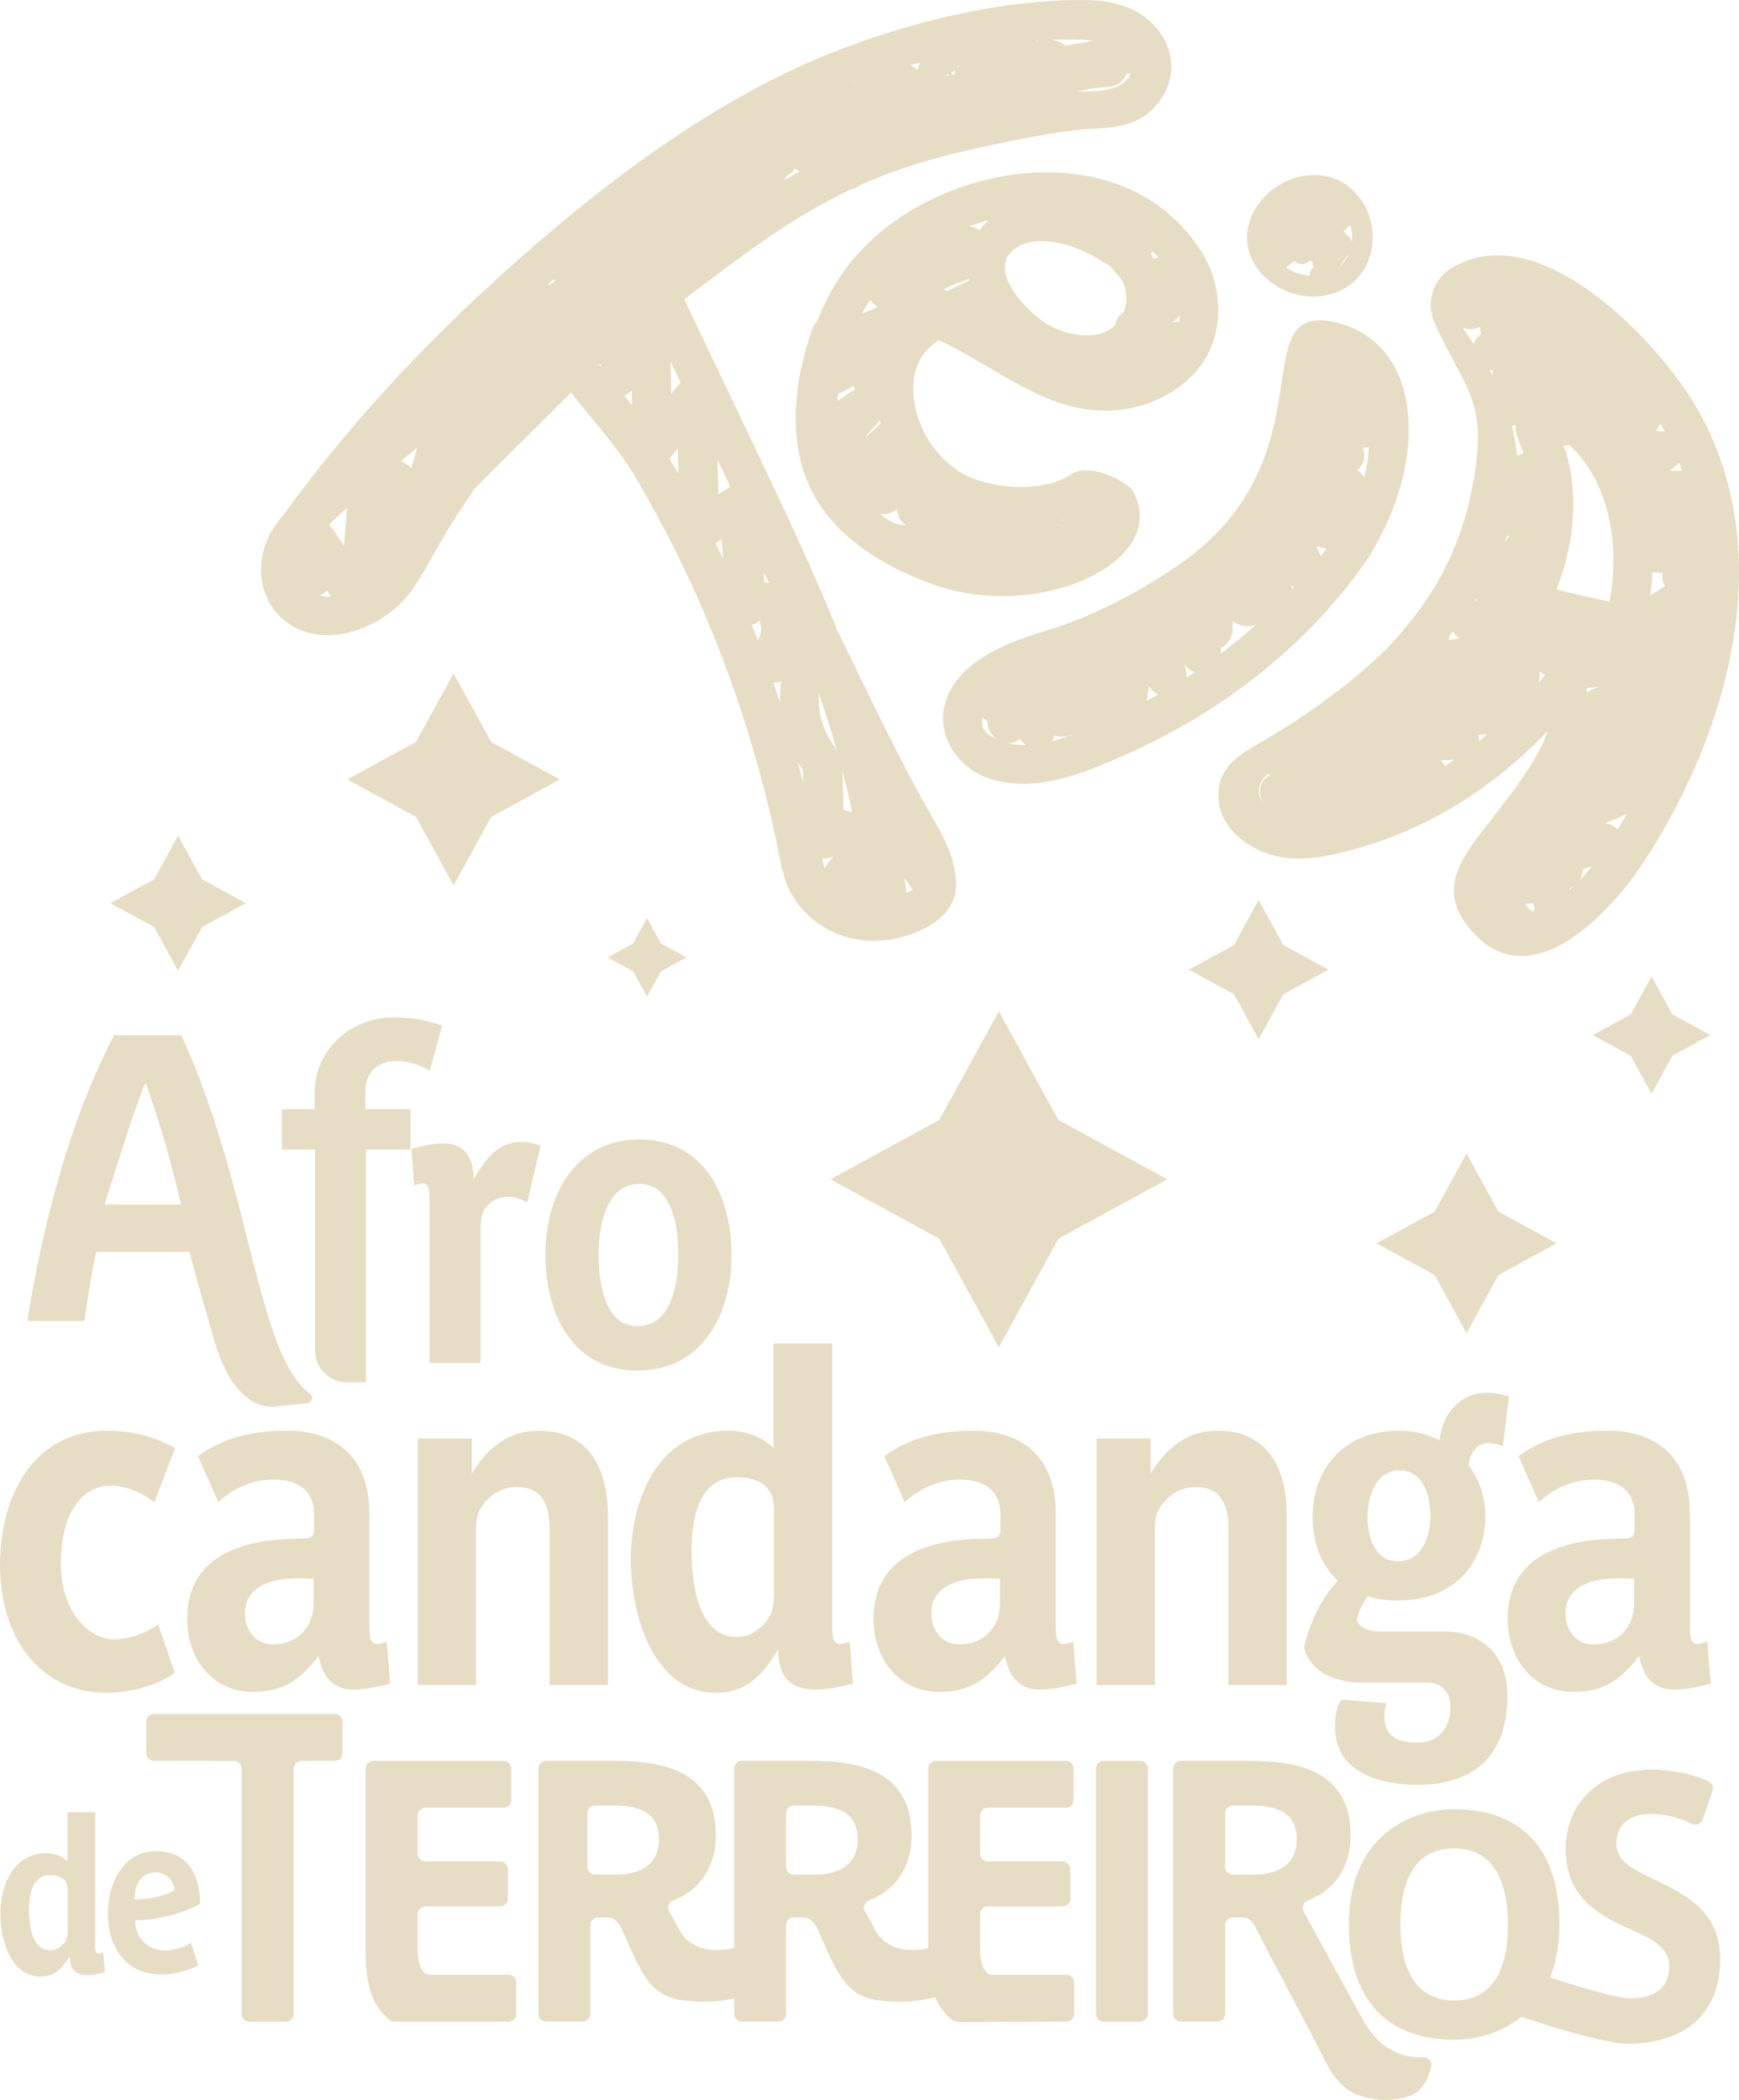 <svg xmlns="http://www.w3.org/2000/svg" xmlns:svg="http://www.w3.org/2000/svg" id="svg1" width="195.933" height="236.606" viewBox="0 0 195.933 236.606"><defs id="defs1"><clipPath clipPathUnits="userSpaceOnUse" id="clipPath52278-2"><path d="M 0,10788.466 H 1920 V 0 H 0 Z" transform="translate(-1147.241,-603.486)" id="path52278-9"></path></clipPath><clipPath clipPathUnits="userSpaceOnUse" id="clipPath52280-8"><path d="M 0,10788.466 H 1920 V 0 H 0 Z" transform="translate(-1087.348,-652.576)" id="path52280-5"></path></clipPath><clipPath clipPathUnits="userSpaceOnUse" id="clipPath52282-6"><path d="M 0,10788.466 H 1920 V 0 H 0 Z" transform="translate(-1104.856,-670.173)" id="path52282-2"></path></clipPath><clipPath clipPathUnits="userSpaceOnUse" id="clipPath52284-1"><path d="M 0,10788.466 H 1920 V 0 H 0 Z" transform="translate(-1096.846,-617.296)" id="path52284-2"></path></clipPath><clipPath clipPathUnits="userSpaceOnUse" id="clipPath52286-6"><path d="M 0,10788.466 H 1920 V 0 H 0 Z" transform="translate(-1128.046,-657.498)" id="path52286-0"></path></clipPath><clipPath clipPathUnits="userSpaceOnUse" id="clipPath52288-4"><path d="M 0,10788.466 H 1920 V 0 H 0 Z" transform="translate(-1083.981,-578.259)" id="path52288-3"></path></clipPath><clipPath clipPathUnits="userSpaceOnUse" id="clipPath52290-9"><path d="M 0,10788.466 H 1920 V 0 H 0 Z" transform="translate(-1114.27,-595.979)" id="path52290-8"></path></clipPath><clipPath clipPathUnits="userSpaceOnUse" id="clipPath52292-0"><path d="M 0,10788.466 H 1920 V 0 H 0 Z" transform="translate(-1130.125,-572.851)" id="path52292-7"></path></clipPath><clipPath clipPathUnits="userSpaceOnUse" id="clipPath52294-6"><path d="M 0,10788.466 H 1920 V 0 H 0 Z" transform="translate(-1065.149,-597.013)" id="path52294-8"></path></clipPath><clipPath clipPathUnits="userSpaceOnUse" id="clipPath52296-4"><path d="M 0,10788.466 H 1920 V 0 H 0 Z" transform="translate(-1148.401,-590.449)" id="path52296-8"></path></clipPath><clipPath clipPathUnits="userSpaceOnUse" id="clipPath52298-5"><path d="M 0,10788.466 H 1920 V 0 H 0 Z" transform="translate(-1023.135,-601.592)" id="path52298-5"></path></clipPath><clipPath clipPathUnits="userSpaceOnUse" id="clipPath52300-5"><path d="M 0,10788.466 H 1920 V 0 H 0 Z" transform="translate(-1043.154,-612.051)" id="path52300-8"></path></clipPath><clipPath clipPathUnits="userSpaceOnUse" id="clipPath52302-7"><path d="M 0,10788.466 H 1920 V 0 H 0 Z" transform="translate(-1019.532,-518.191)" id="path52302-2"></path></clipPath><clipPath clipPathUnits="userSpaceOnUse" id="clipPath52304-0"><path d="M 0,10788.466 H 1920 V 0 H 0 Z" transform="translate(-1026.943,-519.687)" id="path52304-5"></path></clipPath><clipPath clipPathUnits="userSpaceOnUse" id="clipPath52306-9"><path d="M 0,10788.466 H 1920 V 0 H 0 Z" transform="translate(-1038.62,-528.454)" id="path52306-3"></path></clipPath><clipPath clipPathUnits="userSpaceOnUse" id="clipPath52308-4"><path d="M 0,10788.466 H 1920 V 0 H 0 Z" transform="translate(-1047.139,-507.079)" id="path52308-1"></path></clipPath><clipPath clipPathUnits="userSpaceOnUse" id="clipPath52310-3"><path d="M 0,10788.466 H 1920 V 0 H 0 Z" transform="translate(-1082.376,-525.343)" id="path52310-0"></path></clipPath><clipPath clipPathUnits="userSpaceOnUse" id="clipPath52312-5"><path d="M 0,10788.466 H 1920 V 0 H 0 Z" transform="translate(-1065.584,-525.343)" id="path52312-0"></path></clipPath><clipPath clipPathUnits="userSpaceOnUse" id="clipPath52314-4"><path d="M 0,10788.466 H 1920 V 0 H 0 Z" transform="translate(-1095.75,-507.044)" id="path52314-8"></path></clipPath><clipPath clipPathUnits="userSpaceOnUse" id="clipPath52316-2"><path d="M 0,10788.466 H 1920 V 0 H 0 Z" transform="translate(-1106.422,-507.733)" id="path52316-2"></path></clipPath><clipPath clipPathUnits="userSpaceOnUse" id="clipPath52318-8"><path d="M 0,10788.466 H 1920 V 0 H 0 Z" transform="translate(-1119.474,-525.343)" id="path52318-6"></path></clipPath><clipPath clipPathUnits="userSpaceOnUse" id="clipPath52320-9"><path d="M 0,10788.466 H 1920 V 0 H 0 Z" transform="translate(-1136.689,-521.718)" id="path52320-5"></path></clipPath><clipPath clipPathUnits="userSpaceOnUse" id="clipPath52322-4"><path d="M 0,10788.466 H 1920 V 0 H 0 Z" transform="translate(-1151.375,-505.209)" id="path52322-1"></path></clipPath><clipPath clipPathUnits="userSpaceOnUse" id="clipPath52324-6"><path d="M 0,10788.466 H 1920 V 0 H 0 Z" transform="translate(-1022.882,-534.862)" id="path52324-2"></path></clipPath><clipPath clipPathUnits="userSpaceOnUse" id="clipPath52326-5"><path d="M 0,10788.466 H 1920 V 0 H 0 Z" transform="translate(-1040.311,-544.498)" id="path52326-7"></path></clipPath><clipPath clipPathUnits="userSpaceOnUse" id="clipPath52328-0"><path d="M 0,10788.466 H 1920 V 0 H 0 Z" transform="translate(-1060.255,-535.525)" id="path52328-8"></path></clipPath><clipPath clipPathUnits="userSpaceOnUse" id="clipPath52330-1"><path d="M 0,10788.466 H 1920 V 0 H 0 Z" transform="translate(-1079.211,-550.389)" id="path52330-1"></path></clipPath><clipPath clipPathUnits="userSpaceOnUse" id="clipPath52332-3"><path d="M 0,10788.466 H 1920 V 0 H 0 Z" transform="translate(-1098.313,-544.498)" id="path52332-4"></path></clipPath><clipPath clipPathUnits="userSpaceOnUse" id="clipPath52334-8"><path d="M 0,10788.466 H 1920 V 0 H 0 Z" transform="translate(-1117.62,-535.525)" id="path52334-4"></path></clipPath><clipPath clipPathUnits="userSpaceOnUse" id="clipPath52336-4"><path d="M 0,10788.466 H 1920 V 0 H 0 Z" transform="translate(-1132.081,-553.666)" id="path52336-4"></path></clipPath><clipPath clipPathUnits="userSpaceOnUse" id="clipPath52338-7"><path d="M 0,10788.466 H 1920 V 0 H 0 Z" transform="translate(-1151.899,-544.498)" id="path52338-1"></path></clipPath><clipPath clipPathUnits="userSpaceOnUse" id="clipPath52340-2"><path d="M 0,10788.466 H 1920 V 0 H 0 Z" transform="translate(-1026.124,-586.372)" id="path52340-6"></path></clipPath><clipPath clipPathUnits="userSpaceOnUse" id="clipPath52342-7"><path d="M 0,10788.466 H 1920 V 0 H 0 Z" transform="translate(-1050.126,-587.431)" id="path52342-3"></path></clipPath><clipPath clipPathUnits="userSpaceOnUse" id="clipPath52344-1"><path d="M 0,10788.466 H 1920 V 0 H 0 Z" transform="translate(-1058.357,-576.303)" id="path52344-4"></path></clipPath><clipPath clipPathUnits="userSpaceOnUse" id="clipPath52346-4"><path d="M 0,10788.466 H 1920 V 0 H 0 Z" transform="translate(-1067.84,-577.874)" id="path52346-7"></path></clipPath></defs><g id="layer-MC0" transform="translate(-2858,-14032)">JANEIROFEVEREIROMARÇOABRILMAIOJUNHOJULHOAGOSTOSETEMBROOUTUBRONOVEMBRODEZEMBRO"       transform="matrix(1.3333333,0,0,1.3333333,617.2708,7506.5131)" /&gt;    <g id="g27-3" transform="translate(1506.254,551.221)"><path id="path52277-6" d="M 0,0 C 0.196,0.294 0.301,0.64 0.318,0.983 0.572,1.055 0.825,1.13 1.078,1.206 0.735,0.788 0.376,0.386 0,0 m -26.291,9.045 c 0.012,0.011 0.026,0.02 0.039,0.031 0.04,-0.054 0.082,-0.105 0.128,-0.155 -0.993,-0.471 -1.065,-1.715 -0.444,-2.5 -0.644,0.737 -0.77,1.708 0.277,2.624 M 2.208,4.859 C 2.821,5.109 3.431,5.368 4.036,5.636 3.784,5.19 3.522,4.747 3.253,4.308 3.035,4.595 2.691,4.801 2.208,4.859 m -6.345,11.102 c 0.02,0.01 0.04,0.019 0.059,0.03 -0.011,-0.012 -0.022,-0.024 -0.032,-0.036 -0.009,0.002 -0.018,0.003 -0.027,0.006 m -4.366,-3.618 c 0.256,0.017 0.513,0.032 0.77,0.051 -0.237,-0.202 -0.476,-0.4 -0.717,-0.596 0.013,0.182 -0.005,0.367 -0.053,0.545 m -3.193,-2.175 c 0.385,0.021 0.771,0.042 1.157,0.063 -0.258,-0.177 -0.525,-0.342 -0.788,-0.511 -0.095,0.169 -0.219,0.32 -0.369,0.448 m -4.552,5.056 c 0.003,-0.015 0.004,-0.03 0.007,-0.045 -0.024,-0.002 -0.048,-0.004 -0.073,-0.006 0.022,0.017 0.045,0.034 0.066,0.051 m 7.583,8.489 c -0.052,-0.018 -0.104,-0.037 -0.156,-0.056 0.04,0.061 0.076,0.123 0.114,0.184 0.012,-0.043 0.027,-0.085 0.042,-0.128 m 1.263,19.452 c 0.058,-10e-4 0.117,-0.002 0.176,-0.002 -0.06,-0.139 -0.092,-0.286 -0.103,-0.436 -0.079,0.152 -0.156,0.306 -0.238,0.458 0.054,-0.008 0.108,-0.019 0.165,-0.02 M 8.455,34.663 c -0.259,-0.011 -0.517,-0.01 -0.774,-0.005 0.154,0.131 0.312,0.258 0.476,0.379 0.123,0.091 0.219,0.194 0.302,0.304 0.088,-0.231 0.176,-0.461 0.257,-0.694 -0.083,0.014 -0.17,0.02 -0.261,0.016 M -3.348,17.677 c 0.148,-0.108 0.315,-0.19 0.499,-0.243 -0.195,-0.24 -0.392,-0.478 -0.592,-0.714 0.122,0.3 0.151,0.634 0.093,0.957 m -2.744,11.495 c 0.077,-0.018 0.154,-0.037 0.232,-0.055 -0.138,-0.147 -0.275,-0.293 -0.413,-0.439 0.06,0.165 0.125,0.328 0.181,0.494 M 7.262,24.906 C 6.847,24.642 6.433,24.379 6.019,24.115 c 0.091,0.648 0.16,1.302 0.19,1.964 0.095,-0.022 0.194,-0.037 0.297,-0.037 0.184,10e-4 0.368,10e-4 0.553,0.002 C 6.99,25.666 7.07,25.259 7.262,24.906 M 1.756,16.409 C 1.564,16.338 1.373,16.267 1.182,16.196 0.976,16.12 0.813,16.016 0.677,15.897 0.667,16.025 0.649,16.153 0.626,16.279 Z m -7.095,22.054 c -0.041,-0.274 -0.023,-0.569 0.095,-0.88 0.181,-0.477 0.362,-0.954 0.543,-1.431 l -0.534,-0.221 c -0.078,0.869 -0.233,1.719 -0.446,2.551 0.109,-0.019 0.224,-0.024 0.342,-0.019 M 2.559,23.584 c -1.491,0.343 -2.983,0.688 -4.475,1.031 0.058,0.144 0.114,0.289 0.168,0.435 0.015,0.032 0.026,0.066 0.039,0.099 1.282,3.495 1.656,7.424 0.644,10.986 -0.068,0.241 -0.177,0.443 -0.31,0.612 0,10e-4 0,0.002 0,0.003 0.187,0.028 0.374,0.054 0.56,0.086 C 2.631,33.71 3.494,28.085 2.559,23.584 M -3.842,-2.004 c 0.021,-0.08 0.042,-0.159 0.056,-0.24 0.01,-0.054 0.018,-0.081 0.025,-0.098 -0.005,-0.021 -0.011,-0.051 -0.017,-0.097 -0.003,-0.024 -0.005,-0.037 -0.007,-0.056 -0.007,-0.017 -0.014,-0.034 -0.019,-0.047 -0.011,-0.002 -0.035,-0.013 -0.06,-0.025 -0.001,0 -0.001,0 -0.002,0 -0.023,0.008 -0.047,0.015 -0.084,0.026 -0.044,0.019 -0.073,0.029 -0.096,0.037 -0.018,0.017 -0.045,0.041 -0.095,0.078 -0.035,0.028 -0.062,0.049 -0.084,0.066 -0.072,0.076 -0.142,0.154 -0.207,0.236 -0.033,0.043 -0.057,0.072 -0.074,0.091 -0.004,0.016 -0.015,0.046 -0.035,0.091 0.217,0.017 0.434,0.034 0.651,0.051 0.024,-0.059 0.039,-0.096 0.048,-0.113 M 6.937,38.539 c 0.113,-0.195 0.218,-0.393 0.324,-0.59 -0.025,0.003 -0.048,0.01 -0.073,0.012 -0.228,0.019 -0.457,0.038 -0.685,0.057 0.126,0.206 0.247,0.419 0.365,0.637 0.023,-0.038 0.047,-0.078 0.069,-0.116 M -9.68,46.736 c 0.38,-0.167 0.837,-0.171 1.324,0.101 10e-4,10e-4 10e-4,10e-4 0.002,10e-4 -0.01,-0.208 0.017,-0.422 0.079,-0.631 -0.334,-0.194 -0.533,-0.5 -0.616,-0.846 -0.293,0.439 -0.596,0.873 -0.909,1.299 0.04,0.025 0.079,0.052 0.12,0.076 m -0.987,-25.663 c 0.136,-0.229 0.32,-0.435 0.537,-0.598 -0.305,-0.043 -0.61,-0.085 -0.915,-0.127 0.051,0.124 0.089,0.25 0.11,0.377 0.09,0.115 0.179,0.232 0.268,0.348 M -26.425,6.264 c 0.003,-0.004 0.007,-0.008 0.011,-0.011 0,0 0,-0.001 -10e-4,-0.001 -0.003,0.004 -0.006,0.008 -0.01,0.012 m 25.647,-7.015 c -0.013,0.034 -0.028,0.067 -0.042,0.1 0.124,0.047 0.239,0.105 0.343,0.176 C -0.51,-0.506 -0.54,-0.54 -0.573,-0.571 -0.64,-0.633 -0.71,-0.69 -0.778,-0.751 m 10.837,40.539 c -3.239,5.725 -13.683,16.864 -21.15,11.792 -0.767,-0.521 -2.113,-2.254 -1.057,-4.579 2.117,-4.657 4.044,-6.186 3.523,-11.059 -0.836,-7.807 -3.974,-12.407 -7.633,-16.34 -3.92,-3.807 -8.314,-6.54 -10.401,-7.752 -1.745,-1.013 -3.596,-1.992 -3.804,-4.156 -0.239,-2.49 1.486,-4.296 3.698,-5.235 2.463,-1.047 5.213,-0.5 7.693,0.185 2.514,0.694 4.955,1.659 7.245,2.908 3.432,1.87 6.479,4.294 9.168,7.09 -0.813,-2.525 -3.446,-5.777 -5.051,-7.837 -2.303,-2.956 -4.226,-5.494 -1.625,-8.735 5.129,-6.391 12.126,1.404 14.855,5.59 7.119,10.921 11.385,26.029 4.539,38.128" style="fill:#e7ddc5;fill-opacity:1;fill-rule:nonzero;stroke:none" transform="matrix(1.333,0,0,-1.333,1529.655,13580.019)" clip-path="url(#clipPath52278-2)"></path><path id="path52279-2" d="M 0,0 C 0.171,-0.247 0.386,-0.458 0.64,-0.612 0.188,-0.799 -0.265,-0.987 -0.717,-1.174 -0.498,-0.775 -0.26,-0.382 0,0 m 16.225,-18.589 c 0.027,0.007 0.055,0.014 0.082,0.021 -0.025,-0.061 -0.052,-0.121 -0.08,-0.18 0.004,0.053 -0.001,0.106 -0.002,0.159 M 9.88,6.627 C 9.631,6.391 9.414,6.147 9.226,5.897 8.974,6.069 8.681,6.182 8.353,6.215 8.9,6.411 9.455,6.586 10.016,6.739 9.971,6.7 9.923,6.668 9.88,6.627 m 15.894,-8.502 c -0.064,-0.011 -0.139,-0.005 -0.219,0.011 0.211,0.169 0.423,0.338 0.634,0.507 -0.018,-0.17 -0.046,-0.334 -0.081,-0.495 -0.11,0.002 -0.222,-0.003 -0.334,-0.023 M 8.334,1.754 C 8.342,1.714 8.348,1.674 8.356,1.634 7.788,1.362 7.22,1.089 6.652,0.817 6.596,0.79 6.552,0.757 6.502,0.727 6.404,0.791 6.299,0.844 6.191,0.889 6.89,1.222 7.6,1.525 8.334,1.754 M 19.603,3.256 C 19.698,3.194 19.793,3.149 19.888,3.11 20.013,2.992 20.155,2.9 20.308,2.828 20.404,2.667 20.521,2.521 20.657,2.405 20.687,2.374 20.709,2.342 20.742,2.312 21.65,1.49 21.86,0.15 21.444,-0.987 21.42,-1.006 21.396,-1.025 21.372,-1.044 c -0.399,-0.319 -0.619,-0.721 -0.697,-1.127 -1.482,-1.385 -4.101,-0.819 -5.685,0.1 -1.667,0.965 -5.442,4.768 -2.574,6.52 2.057,1.257 5.364,-0.015 7.187,-1.193 m 3.604,-7.484 c 0.012,-0.005 0.023,-0.009 0.035,-0.015 -0.026,-0.015 -0.054,-0.026 -0.08,-0.041 0.016,0.018 0.029,0.039 0.045,0.056 M -0.287,-11.52 c -0.028,0.006 -0.056,0.011 -0.084,0.016 0.393,0.439 0.787,0.877 1.18,1.315 0.021,-0.086 0.047,-0.171 0.069,-0.256 -0.388,-0.358 -0.777,-0.717 -1.165,-1.075 m 2.249,-6.357 c 0.104,0.063 0.21,0.121 0.315,0.182 -0.007,-0.277 0.053,-0.557 0.216,-0.82 0.125,-0.202 0.304,-0.378 0.507,-0.519 -0.762,-0.032 -1.566,0.378 -2.175,0.968 0.351,-0.09 0.744,-0.048 1.137,0.189 m -4.356,10.066 c 0.35,0.165 0.689,0.349 1.023,0.541 0.013,-0.109 0.033,-0.214 0.064,-0.309 -0.5,-0.307 -0.985,-0.636 -1.465,-0.974 0.017,0.208 0.034,0.415 0.056,0.622 0.106,0.03 0.213,0.068 0.322,0.12 M 24.349,3.594 23.975,3.469 C 23.896,3.6 23.814,3.73 23.724,3.854 c 0.002,0.003 0.004,0.005 0.005,0.007 0.054,0.079 0.094,0.166 0.128,0.256 0.169,-0.168 0.333,-0.343 0.492,-0.523 m 3.594,0.563 C 21.809,13.687 7.662,11.949 0.222,5.17 -1.969,3.173 -3.502,0.772 -4.508,-1.858 c -0.168,-0.17 -0.31,-0.384 -0.406,-0.655 -1.529,-4.341 -2.162,-9.54 0.034,-13.766 2.031,-3.908 6.125,-6.289 10.103,-7.743 8.992,-3.286 20.333,1.926 16.952,7.914 -0.338,0.599 -3.522,2.466 -5.208,1.354 -2.011,-1.327 -5.102,-1.258 -7.331,-0.649 -1.719,0.469 -2.985,1.299 -4.161,2.76 -1.946,2.417 -2.911,6.97 0.005,9.012 0.105,0.074 0.196,0.154 0.277,0.239 5.341,-2.455 9.868,-6.975 16.199,-5.771 2.776,0.528 5.598,2.277 6.79,5.012 1.163,2.671 0.749,5.898 -0.803,8.308" style="fill:#e7ddc5;fill-opacity:1;fill-rule:nonzero;stroke:none" transform="matrix(1.333,0,0,-1.333,1449.797,13514.565)" clip-path="url(#clipPath52280-8)"></path><path id="path52281-4" d="M 0,0 C 0.856,0.225 1.738,0.369 2.644,0.411 3.41,0.446 3.898,0.9 4.116,1.46 4.245,1.502 4.374,1.545 4.502,1.587 4.484,1.539 4.473,1.494 4.452,1.445 3.847,0.061 1.755,0.003 0,0 m -40.413,-23.055 c 0.057,-0.002 0.114,-0.003 0.171,0.001 -0.029,-0.055 -0.058,-0.109 -0.086,-0.163 -0.034,0.049 -0.068,0.098 -0.1,0.148 0.005,0.005 0.01,0.01 0.015,0.014 m -23.651,-19.531 c 0.233,0.089 0.447,0.225 0.627,0.405 0.116,-0.171 0.231,-0.342 0.347,-0.513 -0.33,-0.019 -0.657,0.01 -0.974,0.108 M 1.374,4.294 C 0.579,4.155 -0.215,4.04 -1.011,3.899 -1.367,4.15 -1.777,4.316 -2.196,4.384 -0.99,4.434 0.268,4.425 1.374,4.294 M -24.584,-7.119 c 0.293,0.125 0.528,0.344 0.69,0.62 0.067,-0.046 0.133,-0.092 0.213,-0.129 0.076,-0.035 0.153,-0.071 0.229,-0.106 -0.447,-0.251 -0.888,-0.508 -1.323,-0.769 0.086,0.125 0.147,0.254 0.191,0.384 m -9.748,-18.425 c -0.022,0.91 -0.044,1.82 -0.066,2.73 0.282,-0.587 0.564,-1.174 0.846,-1.76 -0.26,-0.323 -0.52,-0.647 -0.78,-0.97 m 4.867,-7.922 c -0.293,-0.188 -0.586,-0.377 -0.879,-0.566 -0.025,0.972 -0.05,1.944 -0.075,2.916 0.361,-0.76 0.721,-1.52 1.08,-2.281 -0.042,-0.022 -0.085,-0.042 -0.126,-0.069 m 8.82,-31.184 c -0.287,-0.37 -0.554,-0.707 -0.659,-0.869 -0.029,-0.045 -0.045,-0.09 -0.069,-0.135 -0.086,0.271 -0.143,0.547 -0.168,0.824 0.305,-0.018 0.615,0.042 0.896,0.18 m -2.57,7.339 c 0.011,-0.37 0.023,-0.741 0.035,-1.111 -0.15,0.589 -0.304,1.177 -0.463,1.764 0.134,-0.221 0.276,-0.439 0.428,-0.653 m -1.827,7.436 c -0.086,-0.585 -0.117,-1.169 -0.102,-1.75 -0.178,0.547 -0.36,1.093 -0.547,1.637 0.217,0.037 0.433,0.075 0.649,0.113 m -2.484,4.811 c 0.25,0.07 0.497,0.198 0.722,0.401 -0.165,-0.149 0.132,-0.408 0.064,-0.943 -0.034,-0.265 -0.134,-0.526 -0.265,-0.779 -0.17,0.442 -0.345,0.882 -0.521,1.321 m -2.547,7.242 c 0.041,-0.555 0.083,-1.11 0.124,-1.665 -0.209,0.446 -0.425,0.889 -0.64,1.332 0.172,0.111 0.344,0.222 0.516,0.333 m 3.606,-3.64 c -0.02,0.272 -0.04,0.544 -0.06,0.816 0.16,-0.3 0.314,-0.603 0.473,-0.904 -0.136,0.038 -0.274,0.067 -0.413,0.088 m 5.891,-13.857 c -0.928,1.304 -1.378,2.874 -1.278,4.431 0.555,-1.593 1.062,-3.202 1.524,-4.826 -0.072,0.131 -0.151,0.262 -0.246,0.395 m 0.802,-5.394 c -0.019,0.601 -0.037,1.201 -0.056,1.801 -0.018,0.568 -0.012,1.077 -0.05,1.56 0.168,-0.644 0.33,-1.289 0.481,-1.938 0.126,-0.543 0.238,-1.089 0.355,-1.634 -0.243,0.102 -0.487,0.172 -0.73,0.211 m -14.004,30.568 c 0.018,-0.712 0.036,-1.424 0.054,-2.136 -0.25,0.422 -0.505,0.84 -0.764,1.254 0.237,0.294 0.473,0.588 0.71,0.882 m -3.896,4.902 c 0.011,-0.425 0.021,-0.851 0.031,-1.277 -0.221,0.282 -0.449,0.561 -0.678,0.84 0.237,0.078 0.46,0.214 0.647,0.437 m 18.799,25.978 c -0.031,0.012 -0.06,0.025 -0.09,0.037 0.038,0.016 0.077,0.031 0.115,0.046 -0.009,-0.027 -0.017,-0.055 -0.025,-0.083 m 5.355,1.135 c -0.207,0.129 -0.412,0.259 -0.616,0.391 0.269,0.063 0.547,0.124 0.826,0.184 -0.084,-0.189 -0.152,-0.382 -0.21,-0.575 m 10.08,2.378 c -0.017,0.02 -0.032,0.041 -0.05,0.06 0.08,0.006 0.161,0.011 0.242,0.017 C -3.314,4.305 -3.376,4.275 -3.44,4.248 M -56.314,-31.83 c -0.228,0.287 -0.551,0.481 -0.904,0.576 0.47,0.39 0.942,0.778 1.416,1.164 -0.174,-0.579 -0.345,-1.159 -0.512,-1.74 m -6.97,-4.786 c 0.513,0.493 1.033,0.978 1.558,1.458 -0.092,-1.067 -0.184,-2.134 -0.276,-3.201 -0.294,0.434 -0.587,0.869 -0.88,1.303 -0.12,0.177 -0.256,0.323 -0.403,0.439 z m 52.381,37.974 c -0.082,-0.01 -0.164,-0.021 -0.247,-0.032 0.08,0.053 0.176,0.111 0.281,0.173 -0.011,-0.047 -0.023,-0.094 -0.034,-0.141 m 0.545,0.439 c -0.011,-0.124 -0.022,-0.248 -0.033,-0.373 -0.057,-0.007 -0.115,-0.015 -0.173,-0.022 -0.009,0.027 -0.015,0.054 -0.025,0.081 -0.019,0.052 -0.031,0.101 -0.047,0.151 0.097,0.056 0.191,0.111 0.278,0.163 m -33.958,-17.688 c 0.072,-0.017 0.144,-0.034 0.216,-0.052 -0.177,-0.135 -0.353,-0.27 -0.53,-0.405 -0.032,0.033 -0.068,0.062 -0.103,0.092 0.14,0.121 0.277,0.246 0.417,0.365 m 29.883,-51.847 c -0.067,0.428 -0.135,0.856 -0.205,1.284 0.235,-0.328 0.469,-0.657 0.704,-0.985 -0.14,-0.114 -0.312,-0.213 -0.499,-0.299 M 6.986,4.98 C 5.536,7.033 3.176,7.702 0.78,7.739 -7.741,7.871 -17.727,4.93 -24.575,1.615 -33.3,-2.607 -41.094,-8.667 -48.297,-15.123 c -6.884,-6.171 -13.255,-13.01 -18.696,-20.5 -0.423,-0.482 -0.804,-0.992 -1.12,-1.546 -0.016,-0.023 -0.034,-0.046 -0.05,-0.069 -0.109,-0.156 -0.176,-0.311 -0.224,-0.464 -0.137,-0.295 -0.26,-0.599 -0.354,-0.922 -0.558,-1.912 -0.23,-4.052 1.147,-5.546 3.137,-3.404 8.796,-1.408 11.193,1.841 1.299,1.761 2.26,3.86 3.438,5.714 0.672,1.057 1.364,2.103 2.067,3.14 0.051,0.041 0.103,0.075 0.153,0.124 2.651,2.643 5.303,5.286 7.954,7.928 0.32,-0.441 0.657,-0.864 0.986,-1.266 1.589,-1.948 3.134,-3.688 4.422,-5.867 6.031,-10.206 10.176,-21.405 12.381,-33.046 0.026,-0.138 0.072,-0.259 0.128,-0.372 0.616,-2.963 3.41,-5.344 6.452,-5.709 0.147,-0.037 0.3,-0.067 0.465,-0.082 2.787,-0.25 7.569,1.216 7.692,4.542 0.1,2.728 -1.582,5.086 -2.843,7.369 -1.408,2.548 -2.713,5.152 -3.996,7.765 -1.069,2.178 -2.12,4.366 -3.19,6.545 -1.852,4.628 -3.985,9.151 -6.111,13.65 -2.263,4.787 -4.554,9.56 -6.832,14.339 4.946,3.717 8.952,6.875 14.1,9.295 0.28,0.035 0.534,0.159 0.746,0.343 2.046,0.913 4.278,1.715 6.823,2.393 2.647,0.704 9.556,2.208 12.293,2.347 2.469,0.124 4.581,0.204 6.194,2.347 1.33,1.765 1.342,4.001 0.065,5.81" style="fill:#e7ddc5;fill-opacity:1;fill-rule:nonzero;stroke:none" transform="matrix(1.333,0,0,-1.333,1473.141,13491.103)" clip-path="url(#clipPath52282-6)"></path><path id="path52283-7" d="M 0,0 C 0.124,-0.135 0.261,-0.259 0.417,-0.365 0.374,-1.004 0.768,-1.581 1.301,-1.906 0.096,-1.377 -0.203,-0.697 0,0 m 32.24,20.292 c -0.139,0.241 -0.331,0.447 -0.577,0.591 0.573,0.453 0.738,1.238 0.466,1.915 l 0.501,0.029 C 32.607,21.966 32.467,21.12 32.24,20.292 m -1.028,-2.541 c 0.016,10e-4 0.032,10e-4 0.048,0.002 -0.005,-0.009 -0.01,-0.018 -0.015,-0.028 -0.011,0.009 -0.022,0.017 -0.033,0.026 m -5.037,-6.91 c -0.035,0.115 -0.07,0.23 -0.105,0.344 0.081,-0.066 0.161,-0.132 0.241,-0.199 h 0.001 C 26.267,10.937 26.22,10.89 26.175,10.841 M 20.141,5.487 c 0.001,0.12 -0.002,0.239 -0.003,0.359 0.536,0.294 0.959,0.843 0.984,1.541 0.009,0.252 0.019,0.504 0.028,0.756 0.521,-0.481 1.348,-0.549 1.983,-0.282 -0.967,-0.865 -1.967,-1.69 -3.001,-2.471 0.002,0.033 0.009,0.063 0.009,0.097 M 17.053,4.444 c 0.011,0.008 0.021,0.017 0.032,0.025 0.219,-0.335 0.513,-0.547 0.835,-0.652 -0.23,-0.154 -0.461,-0.304 -0.693,-0.454 0.022,0.4 -0.039,0.759 -0.174,1.081 M 14.055,2.558 C 14.097,2.543 14.124,2.535 14.14,2.532 14.31,2.261 14.555,2.058 14.837,1.927 14.516,1.747 14.192,1.572 13.866,1.399 c 0.063,0.387 0.126,0.773 0.189,1.159 M 5.996,-1.731 c 0.025,0.065 0.05,0.13 0.076,0.195 0.436,-0.154 0.954,-0.124 1.393,0.064 0.012,-0.007 0.024,-0.015 0.036,-0.023 -0.539,-0.199 -1.09,-0.375 -1.643,-0.518 0.051,0.085 0.098,0.178 0.138,0.282 M 3.124,-1.824 c 0.144,-0.206 0.33,-0.379 0.54,-0.516 -0.525,-0.011 -1.04,0.041 -1.538,0.162 0.358,-0.022 0.712,0.081 0.998,0.354 m 10.98,4.682 c 0,0.004 0.001,0.008 0.001,0.012 0.043,-0.031 0.032,-0.038 -0.001,-0.012 m 14.481,10.774 c -0.132,0.279 -0.264,0.558 -0.395,0.837 0.288,-0.081 0.58,-0.154 0.876,-0.215 -0.159,-0.211 -0.32,-0.418 -0.481,-0.622 m 7.361,12.122 c -0.798,7.578 -7.107,7.79 -7.107,7.789 C 22.398,34.036 29.231,21.286 16.154,12.605 12.729,10.332 9.261,8.518 5.354,7.326 2.362,6.413 -1.46,5.039 -2.881,1.978 c -1.453,-3.129 0.658,-6.394 3.763,-7.255 3.796,-1.054 7.706,0.576 11.128,2.086 7.743,3.416 14.831,8.749 19.845,15.62 2.752,3.772 4.556,8.91 4.091,13.325" style="fill:#e7ddc5;fill-opacity:1;fill-rule:nonzero;stroke:none" transform="matrix(1.333,0,0,-1.333,1462.461,13561.605)" clip-path="url(#clipPath52284-1)"></path><path id="path52285-0" d="m 0,0 c -0.082,0.261 -0.259,0.486 -0.482,0.598 -0.057,0.103 -0.131,0.193 -0.219,0.263 0.174,0.194 0.379,0.38 0.569,0.554 C -0.003,0.96 0.05,0.482 0,0 m -1.061,-2.122 c 0.265,0.362 0.529,0.724 0.794,1.086 -0.188,-0.439 -0.462,-0.801 -0.794,-1.086 M -5.557,-2.2 c 0.225,0.191 0.451,0.383 0.676,0.575 0.305,-0.321 0.854,-0.42 1.3,-0.016 0.017,0.015 0.033,0.029 0.049,0.044 0.065,-0.044 0.134,-0.078 0.207,-0.102 0.002,-0.146 0.036,-0.291 0.096,-0.423 -0.065,-0.089 -0.13,-0.177 -0.194,-0.266 -0.111,-0.15 -0.159,-0.322 -0.164,-0.494 -0.278,0.023 -0.558,0.071 -0.834,0.153 -0.405,0.12 -0.789,0.302 -1.136,0.529 m 0.44,-2.14 c 2.594,-0.863 5.572,0.147 6.55,2.833 C 2.361,1.042 1.284,3.988 -1.151,5.207 -1.265,5.264 -1.375,5.291 -1.48,5.3 -1.56,5.355 -1.648,5.402 -1.755,5.432 -4.512,6.214 -7.62,4.559 -8.591,1.865 -9.583,-0.884 -7.715,-3.476 -5.117,-4.34" style="fill:#e7ddc5;fill-opacity:1;fill-rule:nonzero;stroke:none" transform="matrix(1.333,0,0,-1.333,1504.062,13508.003)" clip-path="url(#clipPath52286-6)"></path><path id="path52287-4" d="M 0,0 9.204,5.02 14.238,14.2 19.271,5.02 28.475,0 19.271,-5.02 14.238,-14.2 9.204,-5.02 Z" style="fill:#e7ddc5;fill-opacity:1;fill-rule:nonzero;stroke:none" transform="matrix(1.333,0,0,-1.333,1445.308,13613.655)" clip-path="url(#clipPath52288-4)"></path><path id="path52289-2" d="M 0,0 3.814,2.081 5.901,5.885 7.987,2.081 11.801,0 7.987,-2.081 5.901,-5.885 3.814,-2.081 Z" style="fill:#e7ddc5;fill-opacity:1;fill-rule:nonzero;stroke:none" transform="matrix(1.333,0,0,-1.333,1485.693,13590.028)" clip-path="url(#clipPath52290-9)"></path><path id="path52291-5" d="M 0,0 4.923,2.685 7.615,7.595 10.307,2.685 15.23,0 10.307,-2.685 7.615,-7.594 4.923,-2.685 Z" style="fill:#e7ddc5;fill-opacity:1;fill-rule:nonzero;stroke:none" transform="matrix(1.333,0,0,-1.333,1506.833,13620.865)" clip-path="url(#clipPath52292-0)"></path><path id="path52293-0" d="M 0,0 2.156,1.176 3.335,3.326 4.515,1.176 6.671,0 4.515,-1.176 l -1.18,-2.15 -1.179,2.15 z" style="fill:#e7ddc5;fill-opacity:1;fill-rule:nonzero;stroke:none" transform="matrix(1.333,0,0,-1.333,1420.199,13588.649)" clip-path="url(#clipPath52294-6)"></path><path id="path52295-4" d="M 0,0 3.213,1.752 4.97,4.956 6.727,1.752 9.939,0 6.727,-1.752 4.97,-4.956 3.213,-1.752 Z" style="fill:#e7ddc5;fill-opacity:1;fill-rule:nonzero;stroke:none" transform="matrix(1.333,0,0,-1.333,1531.201,13597.402)" clip-path="url(#clipPath52296-4)"></path><path id="path52297-0" d="M 0,0 3.703,2.02 5.728,5.713 7.753,2.02 11.456,0 7.753,-2.02 5.728,-5.713 3.703,-2.02 Z" style="fill:#e7ddc5;fill-opacity:1;fill-rule:nonzero;stroke:none" transform="matrix(1.333,0,0,-1.333,1364.179,13582.544)" clip-path="url(#clipPath52298-5)"></path><path id="path52299-0" d="M 0,0 5.81,3.169 8.987,8.963 12.165,3.169 17.974,0 12.165,-3.169 8.987,-8.963 5.81,-3.169 Z" style="fill:#e7ddc5;fill-opacity:1;fill-rule:nonzero;stroke:none" transform="matrix(1.333,0,0,-1.333,1390.871,13568.599)" clip-path="url(#clipPath52300-5)"></path><path id="path52301-4" d="m 0,0 c 0,0.734 -0.381,1.267 -1.506,1.267 -1.423,0 -1.77,-1.524 -1.77,-2.919 0,-1.322 0.264,-3.433 1.803,-3.433 0.464,0 0.828,0.257 1.059,0.495 C -0.05,-4.186 0,-3.837 0,-3.323 Z m 1.671,-7.178 c -1.026,0 -1.506,0.514 -1.506,1.597 -0.612,-1.01 -1.257,-1.725 -2.465,-1.725 -2.482,0 -3.392,3.028 -3.392,5.323 0,2.295 1.042,5.104 3.872,5.104 0.678,0 1.373,-0.239 1.803,-0.698 V 6.59 H 2.317 V -4.718 c 0,-0.349 0.033,-0.642 0.314,-0.642 0.099,0 0.281,0.055 0.381,0.091 l 0.132,-1.67 C 2.797,-7.031 2.217,-7.178 1.671,-7.178" style="fill:#e7ddc5;fill-opacity:1;fill-rule:nonzero;stroke:none" transform="matrix(1.333,0,0,-1.333,1359.376,13693.745)" clip-path="url(#clipPath52302-7)"></path><path id="path52303-0" d="m 0,0 c -1.241,0 -1.771,-1.083 -1.771,-2.276 1.258,0.036 2.383,0.202 3.376,0.771 C 1.556,-0.753 1.026,0 0,0 m -1.721,-4.039 c 0,-0.091 0.017,-0.128 0.017,-0.22 0.132,-1.523 1.224,-2.331 2.614,-2.331 0.794,0 1.638,0.367 2.102,0.642 L 3.624,-7.857 C 2.946,-8.206 1.771,-8.628 0.48,-8.628 c -2.764,0 -4.501,2.093 -4.501,5.14 0,2.588 1.291,5.287 4.104,5.287 2.614,0 3.706,-1.964 3.69,-4.461 C 2.234,-3.488 0.265,-4.02 -1.721,-4.039" style="fill:#e7ddc5;fill-opacity:1;fill-rule:nonzero;stroke:none" transform="matrix(1.333,0,0,-1.333,1369.257,13691.751)" clip-path="url(#clipPath52304-0)"></path><path id="path52305-9" d="m 0,0 v -20.735 c 0,-0.361 -0.293,-0.654 -0.654,-0.654 h -3.082 c -0.361,0 -0.654,0.293 -0.654,0.654 V 0 c 0,0.361 -0.293,0.654 -0.654,0.654 l -6.762,0.014 c -0.361,0 -0.654,0.293 -0.654,0.654 v 2.657 c 0,0.361 0.293,0.654 0.654,0.654 H 3.49 c 0.361,0 0.654,-0.293 0.654,-0.654 V 1.322 C 4.144,0.961 3.851,0.668 3.49,0.668 L 0.654,0.654 C 0.293,0.654 0,0.361 0,0" style="fill:#e7ddc5;fill-opacity:1;fill-rule:nonzero;stroke:none" transform="matrix(1.333,0,0,-1.333,1384.826,13680.062)" clip-path="url(#clipPath52306-9)"></path><path id="path52307-7" d="m 0,0 c -0.149,0 -0.297,0.048 -0.412,0.144 -1.245,1.031 -2.014,2.588 -2.014,5.538 v 15.707 c 0,0.361 0.292,0.653 0.654,0.653 h 10.99 c 0.361,0 0.654,-0.292 0.654,-0.653 v -2.658 c 0,-0.361 -0.293,-0.654 -0.654,-0.654 h -6.6 c -0.361,0 -0.654,-0.292 -0.654,-0.653 v -3.22 c 0,-0.361 0.293,-0.654 0.654,-0.654 h 6.319 c 0.361,0 0.654,-0.293 0.654,-0.654 V 10.395 C 9.591,10.034 9.298,9.741 8.937,9.741 H 2.618 C 2.257,9.741 1.964,9.449 1.964,9.087 V 6.213 c 0,-0.899 0.121,-1.53 0.5,-2.005 C 2.588,4.053 2.779,3.965 2.977,3.965 H 9.64 c 0.361,0 0.654,-0.293 0.654,-0.654 V 0.654 C 10.294,0.293 10.001,0 9.64,0 Z" style="fill:#e7ddc5;fill-opacity:1;fill-rule:nonzero;stroke:none" transform="matrix(1.333,0,0,-1.333,1396.185,13708.561)" clip-path="url(#clipPath52308-4)"></path><path id="path52309-9" d="m 0,0 h -1.485 c -0.361,0 -0.654,-0.293 -0.654,-0.654 v -4.53 c 0,-0.362 0.293,-0.654 0.654,-0.654 h 1.738 c 1.689,0 3.659,0.562 3.659,2.997 C 3.912,-0.312 1.745,0 0,0 m 6.238,-16.531 c -2.187,0.188 -3.292,0.873 -4.559,3.528 -0.647,1.373 -0.61,1.357 -1.116,2.45 -0.451,0.999 -0.872,1.093 -1.323,1.093 h -0.725 c -0.361,0 -0.654,-0.293 -0.654,-0.654 v -7.497 c 0,-0.361 -0.293,-0.653 -0.654,-0.653 h -3.082 c -0.361,0 -0.654,0.292 -0.654,0.653 V 3.124 c 0,0.361 0.293,0.654 0.654,0.654 h 5.791 c 3.939,0 8.555,-0.749 8.555,-6.307 0,-2.726 -1.436,-4.693 -3.611,-5.491 -0.383,-0.141 -0.532,-0.607 -0.322,-0.958 0.134,-0.224 0.329,-0.559 0.659,-1.153 1.664,-3.901 7.201,-1.156 6.998,-1.005 l 0.619,-3.783 c 0.053,-0.323 -0.142,-0.634 -0.454,-0.731 -2.524,-0.787 -3.896,-1.073 -6.122,-0.881" style="fill:#e7ddc5;fill-opacity:1;fill-rule:nonzero;stroke:none" transform="matrix(1.333,0,0,-1.333,1443.168,13684.209)" clip-path="url(#clipPath52310-3)"></path><path id="path52311-7" d="m 0,0 h -1.485 c -0.361,0 -0.654,-0.293 -0.654,-0.654 v -4.53 c 0,-0.362 0.293,-0.654 0.654,-0.654 h 1.738 c 1.689,0 3.659,0.562 3.659,2.997 C 3.912,-0.312 1.745,0 0,0 m 6.488,-16.531 c -2.187,0.188 -3.293,0.873 -4.559,3.528 -0.647,1.373 -0.61,1.357 -1.116,2.45 -0.451,0.999 -0.873,1.093 -1.323,1.093 h -0.725 c -0.361,0 -0.654,-0.293 -0.654,-0.654 v -7.497 c 0,-0.361 -0.293,-0.653 -0.654,-0.653 h -3.082 c -0.361,0 -0.654,0.292 -0.654,0.653 V 3.124 c 0,0.361 0.293,0.654 0.654,0.654 h 5.791 c 3.939,0 8.555,-0.749 8.555,-6.307 0,-2.726 -1.436,-4.693 -3.611,-5.491 -0.384,-0.141 -0.532,-0.607 -0.322,-0.958 0.134,-0.224 0.329,-0.559 0.659,-1.153 1.664,-3.901 7.201,-1.156 6.998,-1.005 l 0.619,-3.783 c 0.053,-0.323 -0.142,-0.634 -0.454,-0.731 -2.524,-0.787 -3.896,-1.073 -6.122,-0.881" style="fill:#e7ddc5;fill-opacity:1;fill-rule:nonzero;stroke:none" transform="matrix(1.333,0,0,-1.333,1420.778,13684.209)" clip-path="url(#clipPath52312-5)"></path><path id="path52313-8" d="M 0,0 C -0.991,-0.038 -1.379,0.083 -1.494,0.179 -2.739,1.21 -3.508,2.767 -3.508,5.717 v 15.707 c 0,0.361 0.293,0.653 0.654,0.653 h 10.99 c 0.361,0 0.654,-0.292 0.654,-0.653 v -2.658 c 0,-0.361 -0.293,-0.654 -0.654,-0.654 h -6.6 c -0.361,0 -0.654,-0.292 -0.654,-0.653 v -3.22 c 0,-0.361 0.293,-0.654 0.654,-0.654 h 6.319 c 0.361,0 0.654,-0.293 0.654,-0.654 V 10.43 C 8.509,10.069 8.216,9.776 7.855,9.776 H 1.536 C 1.175,9.776 0.882,9.484 0.882,9.123 V 6.248 C 0.882,5.349 1.003,4.718 1.383,4.243 1.506,4.088 1.697,4 1.895,4 H 8.184 C 8.545,4 8.838,3.707 8.838,3.346 V 0.689 C 8.838,0.328 8.545,0.035 8.184,0.035 Z" style="fill:#e7ddc5;fill-opacity:1;fill-rule:nonzero;stroke:none" transform="matrix(1.333,0,0,-1.333,1460.999,13708.608)" clip-path="url(#clipPath52314-4)"></path><path id="path52315-0" d="m 0,0 v 20.735 c 0,0.361 0.293,0.654 0.654,0.654 h 3.082 c 0.361,0 0.654,-0.293 0.654,-0.654 V 0 c 0,-0.361 -0.293,-0.654 -0.654,-0.654 H 0.654 C 0.293,-0.654 0,-0.361 0,0" style="fill:#e7ddc5;fill-opacity:1;fill-rule:nonzero;stroke:none" transform="matrix(1.333,0,0,-1.333,1475.229,13707.69)" clip-path="url(#clipPath52316-2)"></path><path id="path52317-2" d="m 0,0 h -1.485 c -0.361,0 -0.654,-0.293 -0.654,-0.654 v -4.53 c 0,-0.362 0.293,-0.654 0.654,-0.654 h 1.738 c 1.689,0 3.659,0.562 3.659,2.997 C 3.912,-0.312 1.745,0 0,0 m 10.795,-24.853 c -2.343,0.257 -3.478,1.124 -4.744,3.779 -0.647,1.373 -4.981,9.428 -5.488,10.521 -0.451,0.999 -0.873,1.093 -1.323,1.093 h -0.725 c -0.361,0 -0.654,-0.293 -0.654,-0.654 v -7.497 c 0,-0.361 -0.293,-0.653 -0.654,-0.653 h -3.082 c -0.361,0 -0.654,0.292 -0.654,0.653 V 3.124 c 0,0.361 0.293,0.654 0.654,0.654 h 5.791 c 3.939,0 8.555,-0.749 8.555,-6.307 0,-2.726 -1.436,-4.693 -3.611,-5.491 -0.381,-0.14 -0.562,-0.573 -0.367,-0.93 1.14,-2.092 4.383,-8.007 5.075,-9.252 1.591,-2.831 3.823,-3.149 5.022,-3.066 0.443,0.031 0.793,-0.365 0.693,-0.798 -0.213,-0.918 -0.739,-2.213 -2.03,-2.558 -1.027,-0.275 -1.916,-0.289 -2.458,-0.229" style="fill:#e7ddc5;fill-opacity:1;fill-rule:nonzero;stroke:none" transform="matrix(1.333,0,0,-1.333,1492.631,13684.209)" clip-path="url(#clipPath52318-8)"></path><path id="path52319-3" d="m 0,0 c -3.49,0 -4.545,-2.978 -4.545,-6.425 0,-3.448 1.109,-6.425 4.545,-6.425 3.489,0 4.545,2.977 4.545,6.425 C 4.545,-2.978 3.436,0 0,0 m -0.027,-16.168 c -4.761,0 -8.873,2.482 -8.873,9.743 0,7.183 4.842,9.742 8.927,9.742 4.761,0 8.873,-2.481 8.873,-9.742 0,-7.183 -4.842,-9.743 -8.927,-9.743" style="fill:#e7ddc5;fill-opacity:1;fill-rule:nonzero;stroke:none" transform="matrix(1.333,0,0,-1.333,1515.585,13689.043)" clip-path="url(#clipPath52320-9)"></path><path id="path52321-1" d="m 0,0 c -2.136,0 -8.579,2.028 -10.755,2.948 -0.311,0.132 -0.468,0.478 -0.365,0.8 l 0.803,2.527 c 0.117,0.37 0.528,0.558 0.883,0.401 2.17,-0.96 8.197,-2.836 9.659,-2.836 1.858,0 3.265,0.812 3.265,2.654 0,1.624 -1.407,2.31 -2.561,2.841 l -1.463,0.687 c -2.646,1.249 -4.728,2.841 -4.728,6.463 0,3.809 2.814,6.681 7.176,6.681 1.583,0 3.367,-0.273 4.893,-0.976 0.309,-0.142 0.461,-0.494 0.349,-0.815 L 6.31,18.947 C 6.178,18.568 5.743,18.404 5.385,18.587 4.364,19.108 3.176,19.42 1.914,19.42 c -2.308,0 -2.899,-1.468 -2.899,-2.435 0,-1.53 1.379,-2.186 2.505,-2.748 L 2.983,13.519 C 5.544,12.27 7.796,10.709 7.796,7.181 7.796,1.936 4.081,0 0,0" style="fill:#e7ddc5;fill-opacity:1;fill-rule:nonzero;stroke:none" transform="matrix(1.333,0,0,-1.333,1535.167,13711.055)" clip-path="url(#clipPath52322-4)"></path><path id="path52323-0" d="m 0,0 c -5.767,0 -9.073,4.721 -9.073,10.807 0,5.696 2.708,11.353 9.073,11.353 2.532,0 4.502,-0.741 5.732,-1.482 L 3.974,16.113 c -0.633,0.468 -2.039,1.404 -3.657,1.404 -2.849,0 -4.255,-2.926 -4.255,-6.593 0,-4.018 2.32,-6.399 4.536,-6.399 1.407,0 2.849,0.663 3.692,1.249 L 5.697,1.717 C 4.713,0.897 2.286,0 0,0" style="fill:#e7ddc5;fill-opacity:1;fill-rule:nonzero;stroke:none" transform="matrix(1.333,0,0,-1.333,1363.843,13671.518)" clip-path="url(#clipPath52324-6)"></path><path id="path52325-2" d="m 0,0 c -0.527,0.039 -1.055,0.039 -1.477,0.039 -1.724,0 -4.325,-0.468 -4.325,-2.965 0,-1.522 0.984,-2.614 2.355,-2.614 1.091,0 2.005,0.39 2.638,1.131 C -0.246,-3.746 0,-2.965 0,-1.951 Z m 3.341,-9.363 c -1.758,0 -2.637,1.209 -2.919,2.847 -1.547,-2.028 -2.99,-3.043 -5.557,-3.043 -3.306,0 -5.556,2.653 -5.556,6.204 0,5.657 5.345,6.749 9.495,6.749 0.774,0 1.231,0.039 1.231,0.742 v 1.365 c 0,1.483 -0.844,2.887 -3.446,2.887 -2.181,0 -3.834,-1.131 -4.642,-1.911 l -1.724,3.901 c 2.075,1.482 4.361,2.145 7.596,2.145 2.638,0 6.894,-1.053 6.894,-7.061 v -9.598 c 0,-0.741 0.07,-1.365 0.668,-1.365 0.211,0 0.598,0.117 0.808,0.195 l 0.282,-3.55 C 5.732,-9.051 4.501,-9.363 3.341,-9.363" style="fill:#e7ddc5;fill-opacity:1;fill-rule:nonzero;stroke:none" transform="matrix(1.333,0,0,-1.333,1387.082,13658.669)" clip-path="url(#clipPath52326-5)"></path><path id="path52327-7" d="m 0,0 v 13.187 c 0,2.107 -0.668,3.551 -2.813,3.551 -0.985,0 -1.864,-0.469 -2.391,-1.015 -0.95,-1.015 -1.02,-1.522 -1.02,-2.926 V 0 h -4.924 v 20.834 h 4.572 v -2.966 c 1.336,2.225 3.095,3.629 5.662,3.629 4.185,0 5.838,-3.121 5.838,-7.178 V 0 Z" style="fill:#e7ddc5;fill-opacity:1;fill-rule:nonzero;stroke:none" transform="matrix(1.333,0,0,-1.333,1413.673,13670.634)" clip-path="url(#clipPath52328-0)"></path><path id="path52329-5" d="m 0,0 c 0,1.561 -0.809,2.692 -3.2,2.692 -3.024,0 -3.763,-3.238 -3.763,-6.203 0,-2.809 0.562,-7.296 3.833,-7.296 0.985,0 1.758,0.547 2.251,1.054 C -0.106,-8.895 0,-8.154 0,-7.062 Z m 3.552,-15.254 c -2.181,0 -3.2,1.092 -3.2,3.394 -1.301,-2.146 -2.673,-3.667 -5.24,-3.667 -5.275,0 -7.209,6.437 -7.209,11.313 0,4.878 2.215,10.847 8.228,10.847 1.443,0 2.92,-0.508 3.834,-1.483 v 8.857 h 4.959 v -24.033 c 0,-0.742 0.07,-1.366 0.668,-1.366 0.211,0 0.598,0.117 0.809,0.195 l 0.281,-3.55 c -0.738,-0.195 -1.969,-0.507 -3.13,-0.507" style="fill:#e7ddc5;fill-opacity:1;fill-rule:nonzero;stroke:none" transform="matrix(1.333,0,0,-1.333,1438.948,13650.815)" clip-path="url(#clipPath52330-1)"></path><path id="path52331-6" d="m 0,0 c -0.527,0.039 -1.055,0.039 -1.477,0.039 -1.724,0 -4.325,-0.468 -4.325,-2.965 0,-1.522 0.984,-2.614 2.355,-2.614 1.091,0 2.005,0.39 2.638,1.131 C -0.246,-3.746 0,-2.965 0,-1.951 Z m 3.341,-9.363 c -1.758,0 -2.637,1.209 -2.919,2.847 -1.547,-2.028 -2.99,-3.043 -5.557,-3.043 -3.306,0 -5.556,2.653 -5.556,6.204 0,5.657 5.345,6.749 9.495,6.749 0.774,0 1.231,0.039 1.231,0.742 v 1.365 c 0,1.483 -0.844,2.887 -3.446,2.887 -2.181,0 -3.834,-1.131 -4.642,-1.911 l -1.724,3.901 c 2.075,1.482 4.361,2.145 7.597,2.145 2.637,0 6.893,-1.053 6.893,-7.061 v -9.598 c 0,-0.741 0.07,-1.365 0.668,-1.365 0.211,0 0.598,0.117 0.808,0.195 l 0.282,-3.55 C 5.732,-9.051 4.501,-9.363 3.341,-9.363" style="fill:#e7ddc5;fill-opacity:1;fill-rule:nonzero;stroke:none" transform="matrix(1.333,0,0,-1.333,1464.418,13658.669)" clip-path="url(#clipPath52332-3)"></path><path id="path52333-6" d="m 0,0 v 13.187 c 0,2.107 -0.668,3.551 -2.813,3.551 -0.985,0 -1.864,-0.469 -2.391,-1.015 -0.95,-1.015 -1.02,-1.522 -1.02,-2.926 V 0 h -4.924 v 20.834 h 4.572 v -2.966 c 1.337,2.225 3.095,3.629 5.662,3.629 4.185,0 5.838,-3.121 5.838,-7.178 V 0 Z" style="fill:#e7ddc5;fill-opacity:1;fill-rule:nonzero;stroke:none" transform="matrix(1.333,0,0,-1.333,1490.16,13670.634)" clip-path="url(#clipPath52334-8)"></path><path id="path52335-2" d="m 0,0 c -2.04,0 -2.708,-2.302 -2.708,-3.901 0,-1.678 0.563,-3.784 2.602,-3.784 2.041,0 2.709,2.223 2.709,3.823 C 2.603,-2.224 2.04,0 0,0 M 8.722,2.029 C 8.299,2.224 7.913,2.302 7.491,2.302 6.717,2.302 5.979,1.717 5.838,0.429 c 0.879,-1.17 1.407,-2.613 1.407,-4.291 0,-3.823 -2.462,-7.14 -7.386,-7.14 -0.914,0 -1.758,0.117 -2.532,0.351 -0.492,-0.585 -0.809,-1.365 -0.949,-1.99 0.281,-0.702 0.984,-0.975 2.075,-0.975 h 5.31 c 3.095,0 5.346,-1.873 5.346,-5.462 0,-5.267 -3.122,-7.504 -7.518,-7.504 -3.938,0 -7.048,1.438 -7.048,4.872 0,1.014 0.113,1.825 0.57,2.332 l 3.798,-0.312 c -0.106,-0.273 -0.211,-0.663 -0.211,-1.014 0,-1.639 0.924,-2.302 2.787,-2.302 2.074,0 2.803,1.548 2.803,2.992 0,1.521 -0.914,2.068 -2.004,2.068 h -5.24 c -2.989,0 -4.677,1.17 -5.135,2.964 0.563,2.341 1.583,4.331 2.884,5.658 -1.336,1.209 -2.145,3.004 -2.145,5.423 0,3.823 2.427,7.256 7.35,7.256 1.16,0 2.321,-0.272 3.376,-0.819 0.246,2.341 1.793,4.019 4.009,4.019 0.598,0 1.266,-0.117 1.864,-0.312 z" style="fill:#e7ddc5;fill-opacity:1;fill-rule:nonzero;stroke:none" transform="matrix(1.333,0,0,-1.333,1509.441,13646.445)" clip-path="url(#clipPath52336-4)"></path><path id="path52337-4" d="m 0,0 c -0.527,0.039 -1.055,0.039 -1.477,0.039 -1.724,0 -4.325,-0.468 -4.325,-2.965 0,-1.522 0.984,-2.614 2.355,-2.614 1.091,0 2.005,0.39 2.638,1.131 C -0.246,-3.746 0,-2.965 0,-1.951 Z m 3.341,-9.363 c -1.758,0 -2.638,1.209 -2.919,2.847 -1.547,-2.028 -2.99,-3.043 -5.557,-3.043 -3.306,0 -5.556,2.653 -5.556,6.204 0,5.657 5.345,6.749 9.495,6.749 0.774,0 1.231,0.039 1.231,0.742 v 1.365 c 0,1.483 -0.844,2.887 -3.446,2.887 -2.181,0 -3.834,-1.131 -4.642,-1.911 l -1.724,3.901 c 2.075,1.482 4.361,2.145 7.596,2.145 2.638,0 6.894,-1.053 6.894,-7.061 v -9.598 c 0,-0.741 0.07,-1.365 0.668,-1.365 0.211,0 0.598,0.117 0.808,0.195 l 0.282,-3.55 C 5.732,-9.051 4.501,-9.363 3.341,-9.363" style="fill:#e7ddc5;fill-opacity:1;fill-rule:nonzero;stroke:none" transform="matrix(1.333,0,0,-1.333,1535.866,13658.669)" clip-path="url(#clipPath52338-7)"></path><path id="path52339-3" d="m 0,0 h -0.062 c -1.261,-3.249 -2.217,-6.504 -3.417,-10.247 l 6.473,-0.008 C 2.132,-6.668 1.26,-3.461 0,0 m 6.044,-22.533 c -0.319,0.954 -2.124,7.3 -2.343,8.289 h -7.888 c -0.401,-1.947 -0.739,-3.928 -0.986,-5.841 h -4.834 c 1.296,8.167 3.596,17.013 7.329,24.15 h 5.696 c 5.953,-13.059 6.331,-26.928 10.881,-30.32 0.317,-0.237 0.178,-0.666 -0.206,-0.776 l -2.999,-0.319 c -1.671,0 -3.49,1.349 -4.65,4.817" style="fill:#e7ddc5;fill-opacity:1;fill-rule:nonzero;stroke:none" transform="matrix(1.333,0,0,-1.333,1368.165,13602.837)" clip-path="url(#clipPath52340-2)"></path><path id="path52341-9" d="m 0,0 c -0.893,0.546 -1.847,0.82 -2.771,0.82 -1.755,0 -2.679,-1.025 -2.679,-2.63 v -1.435 h 3.818 v -3.416 h -3.756 v -19.672 h -1.611 c -1.491,0 -2.7,1.209 -2.7,2.701 v 16.971 h -2.802 v 3.416 h 2.771 v 1.366 c 0,3.826 3.234,6.388 6.589,6.388 1.848,0 3.018,-0.274 4.188,-0.683 z" style="fill:#e7ddc5;fill-opacity:1;fill-rule:nonzero;stroke:none" transform="matrix(1.333,0,0,-1.333,1400.168,13601.425)" clip-path="url(#clipPath52342-7)"></path><path id="path52343-7" d="m 0,0 c -0.308,0.171 -0.924,0.478 -1.509,0.478 -0.924,0 -1.416,-0.307 -1.817,-0.717 -0.585,-0.581 -0.615,-1.332 -0.615,-2.323 V -13.561 H -8.252 V 0.41 c 0,0.649 -0.061,1.196 -0.585,1.196 -0.185,0 -0.523,-0.103 -0.708,-0.171 l -0.247,3.108 c 0.647,0.171 1.725,0.444 2.741,0.444 1.94,0 2.525,-1.4 2.525,-3.04 0.985,1.742 2.062,3.177 4.095,3.177 0.615,0 1.231,-0.205 1.57,-0.342 z" style="fill:#e7ddc5;fill-opacity:1;fill-rule:nonzero;stroke:none" transform="matrix(1.333,0,0,-1.333,1411.142,13616.263)" clip-path="url(#clipPath52344-1)"></path><path id="path52345-2" d="m 0,0 c -2.74,0 -3.448,-3.382 -3.448,-5.943 0,-2.562 0.554,-6.08 3.294,-6.08 2.741,0 3.449,3.381 3.449,5.943 C 3.295,-3.518 2.74,0 0,0 m -0.154,-15.781 c -5.388,0 -7.789,4.611 -7.789,9.804 0,5.157 2.616,9.734 7.943,9.734 5.388,0 7.79,-4.611 7.79,-9.803 0,-5.158 -2.617,-9.735 -7.944,-9.735" style="fill:#e7ddc5;fill-opacity:1;fill-rule:nonzero;stroke:none" transform="matrix(1.333,0,0,-1.333,1423.787,13614.168)" clip-path="url(#clipPath52346-4)"></path></g></g></svg>
